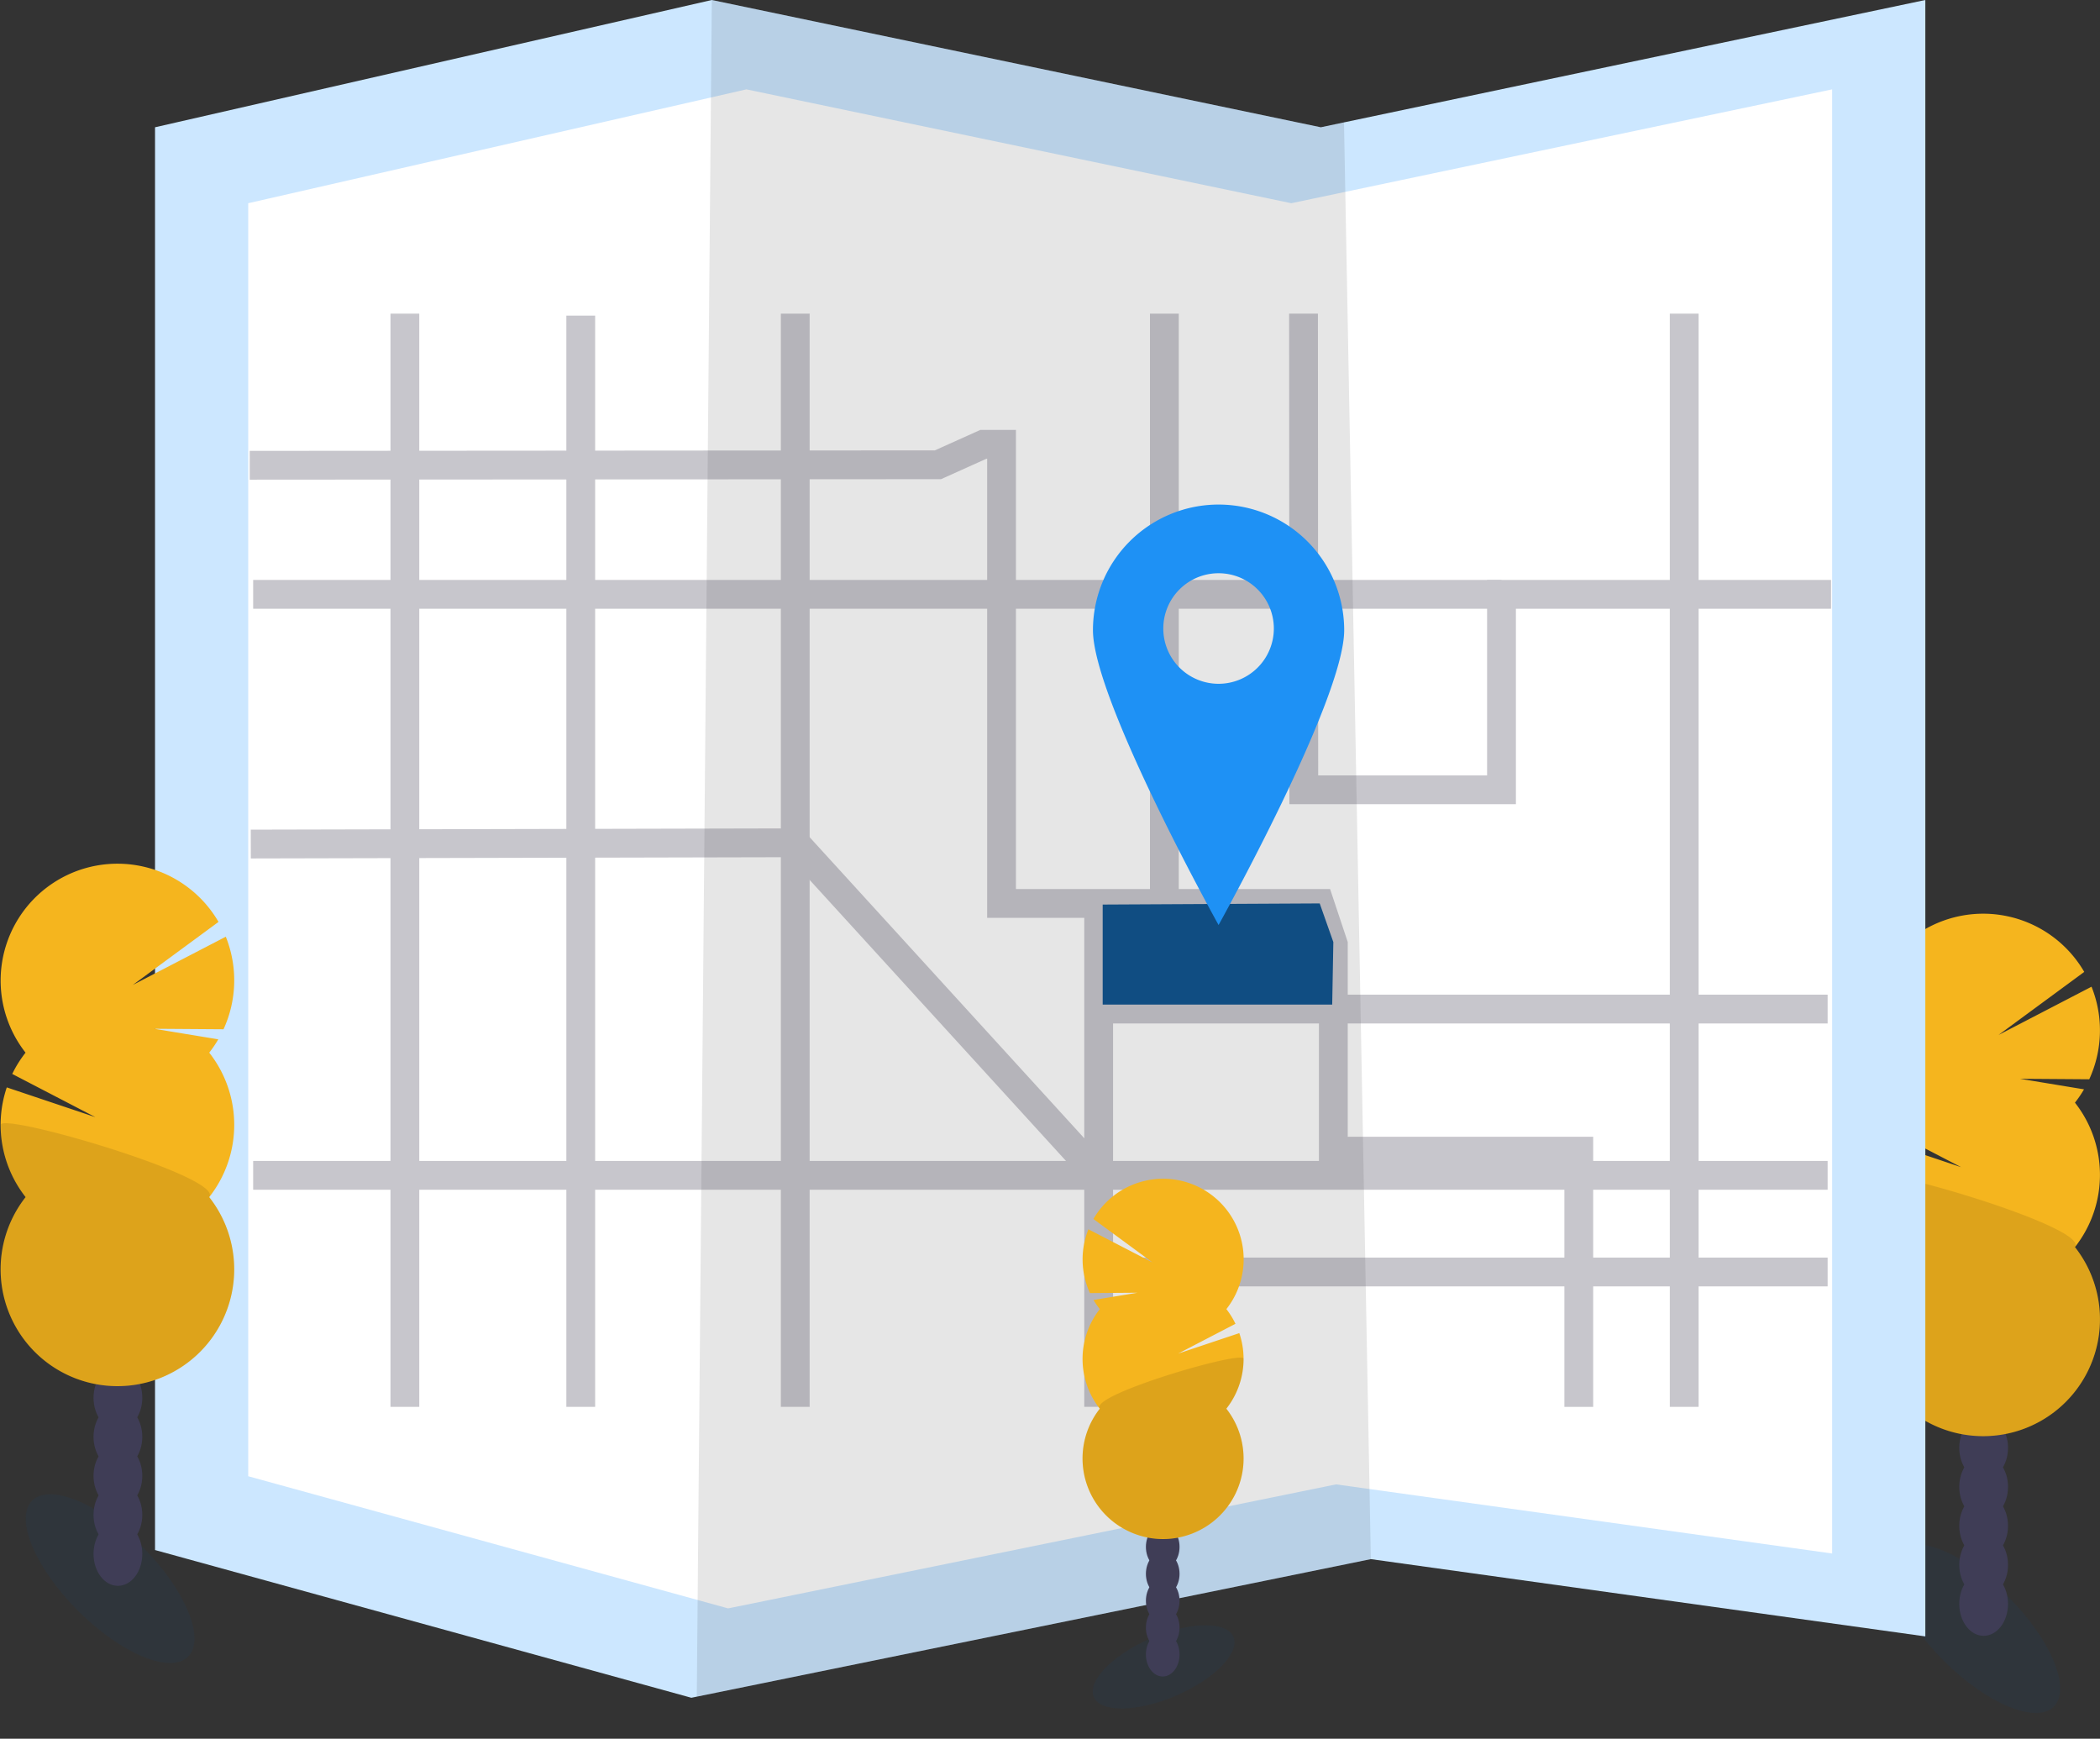 <svg xmlns="http://www.w3.org/2000/svg" width="218.741" height="181.091" viewBox="0 0 218.741 181.091">
  <rect x="0" y="0" width="218.741" height="181.091" fill="#333333" stroke="none"/>
  <g id="map-illustration" transform="translate(0.254)">
    <ellipse id="Ellipse_38" data-name="Ellipse 38" cx="4.732" cy="11.488" rx="4.732" ry="11.488" transform="translate(194.086 164.845) rotate(-45)" fill="#104d82" opacity="0.1"/>
    <ellipse id="Ellipse_39" data-name="Ellipse 39" cx="2.54" cy="3.326" rx="2.54" ry="3.326" transform="translate(203.827 163.721)" fill="#3f3d56"/>
    <ellipse id="Ellipse_40" data-name="Ellipse 40" cx="2.54" cy="3.326" rx="2.54" ry="3.326" transform="translate(203.827 159.657)" fill="#3f3d56"/>
    <ellipse id="Ellipse_41" data-name="Ellipse 41" cx="2.54" cy="3.326" rx="2.54" ry="3.326" transform="translate(203.827 155.592)" fill="#3f3d56"/>
    <ellipse id="Ellipse_42" data-name="Ellipse 42" cx="2.54" cy="3.326" rx="2.54" ry="3.326" transform="translate(203.827 151.528)" fill="#3f3d56"/>
    <ellipse id="Ellipse_43" data-name="Ellipse 43" cx="2.54" cy="3.326" rx="2.54" ry="3.326" transform="translate(203.827 147.464)" fill="#3f3d56"/>
    <ellipse id="Ellipse_44" data-name="Ellipse 44" cx="2.54" cy="3.326" rx="2.54" ry="3.326" transform="translate(203.827 143.399)" fill="#3f3d56"/>
    <ellipse id="Ellipse_45" data-name="Ellipse 45" cx="2.54" cy="3.326" rx="2.54" ry="3.326" transform="translate(203.827 139.335)" fill="#3f3d56"/>
    <path id="Path_69" data-name="Path 69" d="M980.81,494.806a12.091,12.091,0,0,0,.947-1.392l-6.675-1.1,7.22.052a12.2,12.2,0,0,0,.237-9.641l-9.684,5.025,8.926-6.566a12.169,12.169,0,1,0-20.1,13.618,12.108,12.108,0,0,0-1.387,2.218l8.664,4.5-9.232-3.1a12.179,12.179,0,0,0,1.962,11.426,12.167,12.167,0,1,0,19.126,0,12.169,12.169,0,0,0,0-15.045Z" transform="translate(-764.935 -379.959)" fill="#f5b51e"/>
    <path id="Path_70" data-name="Path 70" d="M959.1,589.532a12.11,12.11,0,0,0,2.6,7.523,12.167,12.167,0,1,0,19.126,0C982.46,594.986,959.1,588.166,959.1,589.532Z" transform="translate(-764.954 -467.162)" opacity="0.1"/>
    <path id="Path_71" data-name="Path 71" d="M252.368,0V170.432l-57.757-8.048L124.4,176.707l-.566.116L67.97,161.437V13.256L125.964,0,189.4,13.256l2.412-.509Z" transform="translate(-52.075)" fill="#cce7ff"/>
    <path id="Path_72" data-name="Path 72" d="M273.957,39.32V191.811l-51.676-7.2L159.46,197.426l-.507.1L108.97,183.763V51.179L160.862,39.32,217.62,51.179l2.159-.454Z" transform="translate(-83.37 -30.013)" fill="#fff"/>
    <path id="Path_73" data-name="Path 73" d="M376.571,162.384,306.36,176.707,307.925,0l63.438,13.256,2.412-.509Z" transform="translate(-234.035)" opacity="0.1"/>
    <g id="Group_45" data-name="Group 45" transform="translate(20.629 32.666)" opacity="0.3">
      <path id="Path_74" data-name="Path 74" d="M573.35,138l.028,49.591h20.594V167.234H628.3" transform="translate(-458.455 -138)" fill="none" stroke="#444053" stroke-miterlimit="10" stroke-width="3"/>
      <path id="Path_75" data-name="Path 75" d="M93.862,197.681l71.684-.051,4.734-2.13h1.894v47.816h33.139l1.42,4.261v21.541H232.3v26.63" transform="translate(-88.733 -181.889)" fill="none" stroke="#444053" stroke-miterlimit="10" stroke-width="3"/>
      <line id="Line_13" data-name="Line 13" y1="52.431" transform="translate(93.555 61.426)" fill="none" stroke="#444053" stroke-miterlimit="10" stroke-width="3"/>
      <line id="Line_14" data-name="Line 14" x1="75.932" transform="translate(93.555 99.811)" fill="none" stroke="#444053" stroke-miterlimit="10" stroke-width="3"/>
      <line id="Line_15" data-name="Line 15" y2="113.858" transform="translate(154.548)" fill="none" stroke="#444053" stroke-miterlimit="10" stroke-width="3"/>
      <line id="Line_16" data-name="Line 16" x2="164" transform="translate(5.487 89.746)" fill="none" stroke="#444053" stroke-miterlimit="10" stroke-width="3"/>
      <line id="Line_17" data-name="Line 17" y1="113.858" transform="translate(21.29)" fill="none" stroke="#444053" stroke-miterlimit="10" stroke-width="3"/>
      <line id="Line_18" data-name="Line 18" y2="113.858" transform="translate(61.952)" fill="none" stroke="#444053" stroke-miterlimit="10" stroke-width="3"/>
      <line id="Line_19" data-name="Line 19" x2="130.03" transform="translate(5.487 29.234)" fill="none" stroke="#444053" stroke-miterlimit="10" stroke-width="3"/>
      <line id="Line_20" data-name="Line 20" y2="113.652" transform="translate(39.609 0.206)" fill="none" stroke="#444053" stroke-miterlimit="10" stroke-width="3"/>
      <path id="Path_76" data-name="Path 76" d="M93.21,370.951l56.712-.131,31.6,34.636" transform="translate(-87.97 -315.709)" fill="none" stroke="#444053" stroke-miterlimit="10" stroke-width="3"/>
      <line id="Line_21" data-name="Line 21" y2="61.426" transform="translate(100.401)" fill="none" stroke="#444053" stroke-miterlimit="10" stroke-width="3"/>
      <line id="Line_22" data-name="Line 22" x2="75.932" transform="translate(93.555 72.429)" fill="none" stroke="#444053" stroke-miterlimit="10" stroke-width="3"/>
    </g>
    <path id="Path_77" data-name="Path 77" d="M508.878,408.034H484.97V397.618l22.606-.118,1.42,4.024Z" transform="translate(-370.366 -303.408)" fill="#104d82"/>
    <path id="Path_80" data-name="Path 80" d="M631.875,295.15a13.085,13.085,0,0,0-13.085,13.085c0,7.227,13.085,30.706,13.085,30.706s13.085-23.47,13.085-30.706A13.085,13.085,0,0,0,631.875,295.15Zm0,18.667a5.757,5.757,0,1,1,5.757-5.757,5.757,5.757,0,0,1-5.757,5.757Z" transform="translate(-505.2 -242.6)" fill="#1e91f5"/>
    <ellipse id="Ellipse_46" data-name="Ellipse 46" cx="7.918" cy="3.262" rx="7.918" ry="3.262" transform="translate(112.389 173.744) rotate(-23.3)" fill="#104d82" opacity="0.1"/>
    <ellipse id="Ellipse_47" data-name="Ellipse 47" cx="1.752" cy="2.291" rx="1.752" ry="2.291" transform="translate(119.106 170.027)" fill="#3f3d56"/>
    <ellipse id="Ellipse_48" data-name="Ellipse 48" cx="1.752" cy="2.291" rx="1.752" ry="2.291" transform="translate(119.106 167.224)" fill="#3f3d56"/>
    <ellipse id="Ellipse_49" data-name="Ellipse 49" cx="1.752" cy="2.291" rx="1.752" ry="2.291" transform="translate(119.106 164.424)" fill="#3f3d56"/>
    <ellipse id="Ellipse_50" data-name="Ellipse 50" cx="1.752" cy="2.291" rx="1.752" ry="2.291" transform="translate(119.106 161.624)" fill="#3f3d56"/>
    <ellipse id="Ellipse_51" data-name="Ellipse 51" cx="1.752" cy="2.291" rx="1.752" ry="2.291" transform="translate(119.106 158.821)" fill="#3f3d56"/>
    <ellipse id="Ellipse_52" data-name="Ellipse 52" cx="1.752" cy="2.291" rx="1.752" ry="2.291" transform="translate(119.106 156.021)" fill="#3f3d56"/>
    <ellipse id="Ellipse_53" data-name="Ellipse 53" cx="1.752" cy="2.291" rx="1.752" ry="2.291" transform="translate(119.106 153.22)" fill="#3f3d56"/>
    <path id="Path_81" data-name="Path 81" d="M616.01,605.356a8.539,8.539,0,0,1-.653-.947l4.6-.757-4.971.038a8.412,8.412,0,0,1-.161-6.644L621.5,600.5l-6.154-4.526a8.387,8.387,0,1,1,13.85,9.386,8.41,8.41,0,0,1,.947,1.529l-5.967,3.1,6.367-2.13a8.391,8.391,0,0,1-1.352,7.875,8.387,8.387,0,1,1-13.182,0,8.389,8.389,0,0,1,0-10.37Z" transform="translate(-501.707 -469.015)" fill="#f5b51e"/>
    <path id="Path_82" data-name="Path 82" d="M630.987,670.608a8.351,8.351,0,0,1-1.794,5.186,8.387,8.387,0,1,1-13.182,0C614.886,674.374,630.987,669.676,630.987,670.608Z" transform="translate(-501.707 -529.091)" opacity="0.1"/>
    <ellipse id="Ellipse_54" data-name="Ellipse 54" cx="4.732" cy="11.488" rx="4.732" ry="11.488" transform="translate(-0.254 159.638) rotate(-45)" fill="#104d82" opacity="0.1"/>
    <ellipse id="Ellipse_55" data-name="Ellipse 55" cx="2.54" cy="3.326" rx="2.54" ry="3.326" transform="translate(9.488 158.513)" fill="#3f3d56"/>
    <ellipse id="Ellipse_56" data-name="Ellipse 56" cx="2.54" cy="3.326" rx="2.54" ry="3.326" transform="translate(9.488 154.449)" fill="#3f3d56"/>
    <ellipse id="Ellipse_57" data-name="Ellipse 57" cx="2.54" cy="3.326" rx="2.54" ry="3.326" transform="translate(9.488 150.385)" fill="#3f3d56"/>
    <ellipse id="Ellipse_58" data-name="Ellipse 58" cx="2.54" cy="3.326" rx="2.54" ry="3.326" transform="translate(9.488 146.32)" fill="#3f3d56"/>
    <ellipse id="Ellipse_59" data-name="Ellipse 59" cx="2.54" cy="3.326" rx="2.54" ry="3.326" transform="translate(9.488 142.256)" fill="#3f3d56"/>
    <ellipse id="Ellipse_60" data-name="Ellipse 60" cx="2.54" cy="3.326" rx="2.54" ry="3.326" transform="translate(9.488 138.192)" fill="#3f3d56"/>
    <ellipse id="Ellipse_61" data-name="Ellipse 61" cx="2.54" cy="3.326" rx="2.54" ry="3.326" transform="translate(9.488 134.127)" fill="#3f3d56"/>
    <path id="Path_83" data-name="Path 83" d="M159.81,472.806a12.1,12.1,0,0,0,.947-1.392l-6.675-1.1,7.22.052a12.2,12.2,0,0,0,.237-9.641l-9.684,5.025,8.926-6.566a12.169,12.169,0,1,0-20.1,13.618,12.109,12.109,0,0,0-1.387,2.218l8.664,4.5-9.232-3.1a12.179,12.179,0,0,0,1.962,11.426,12.167,12.167,0,1,0,19.126,0,12.169,12.169,0,0,0,0-15.045Z" transform="translate(-138.274 -363.167)" fill="#f5b51e"/>
    <path id="Path_84" data-name="Path 84" d="M138.1,567.532a12.11,12.11,0,0,0,2.6,7.523,12.167,12.167,0,1,0,19.126,0C161.46,572.986,138.1,566.166,138.1,567.532Z" transform="translate(-138.293 -450.37)" opacity="0.1"/>
  </g>
</svg>
